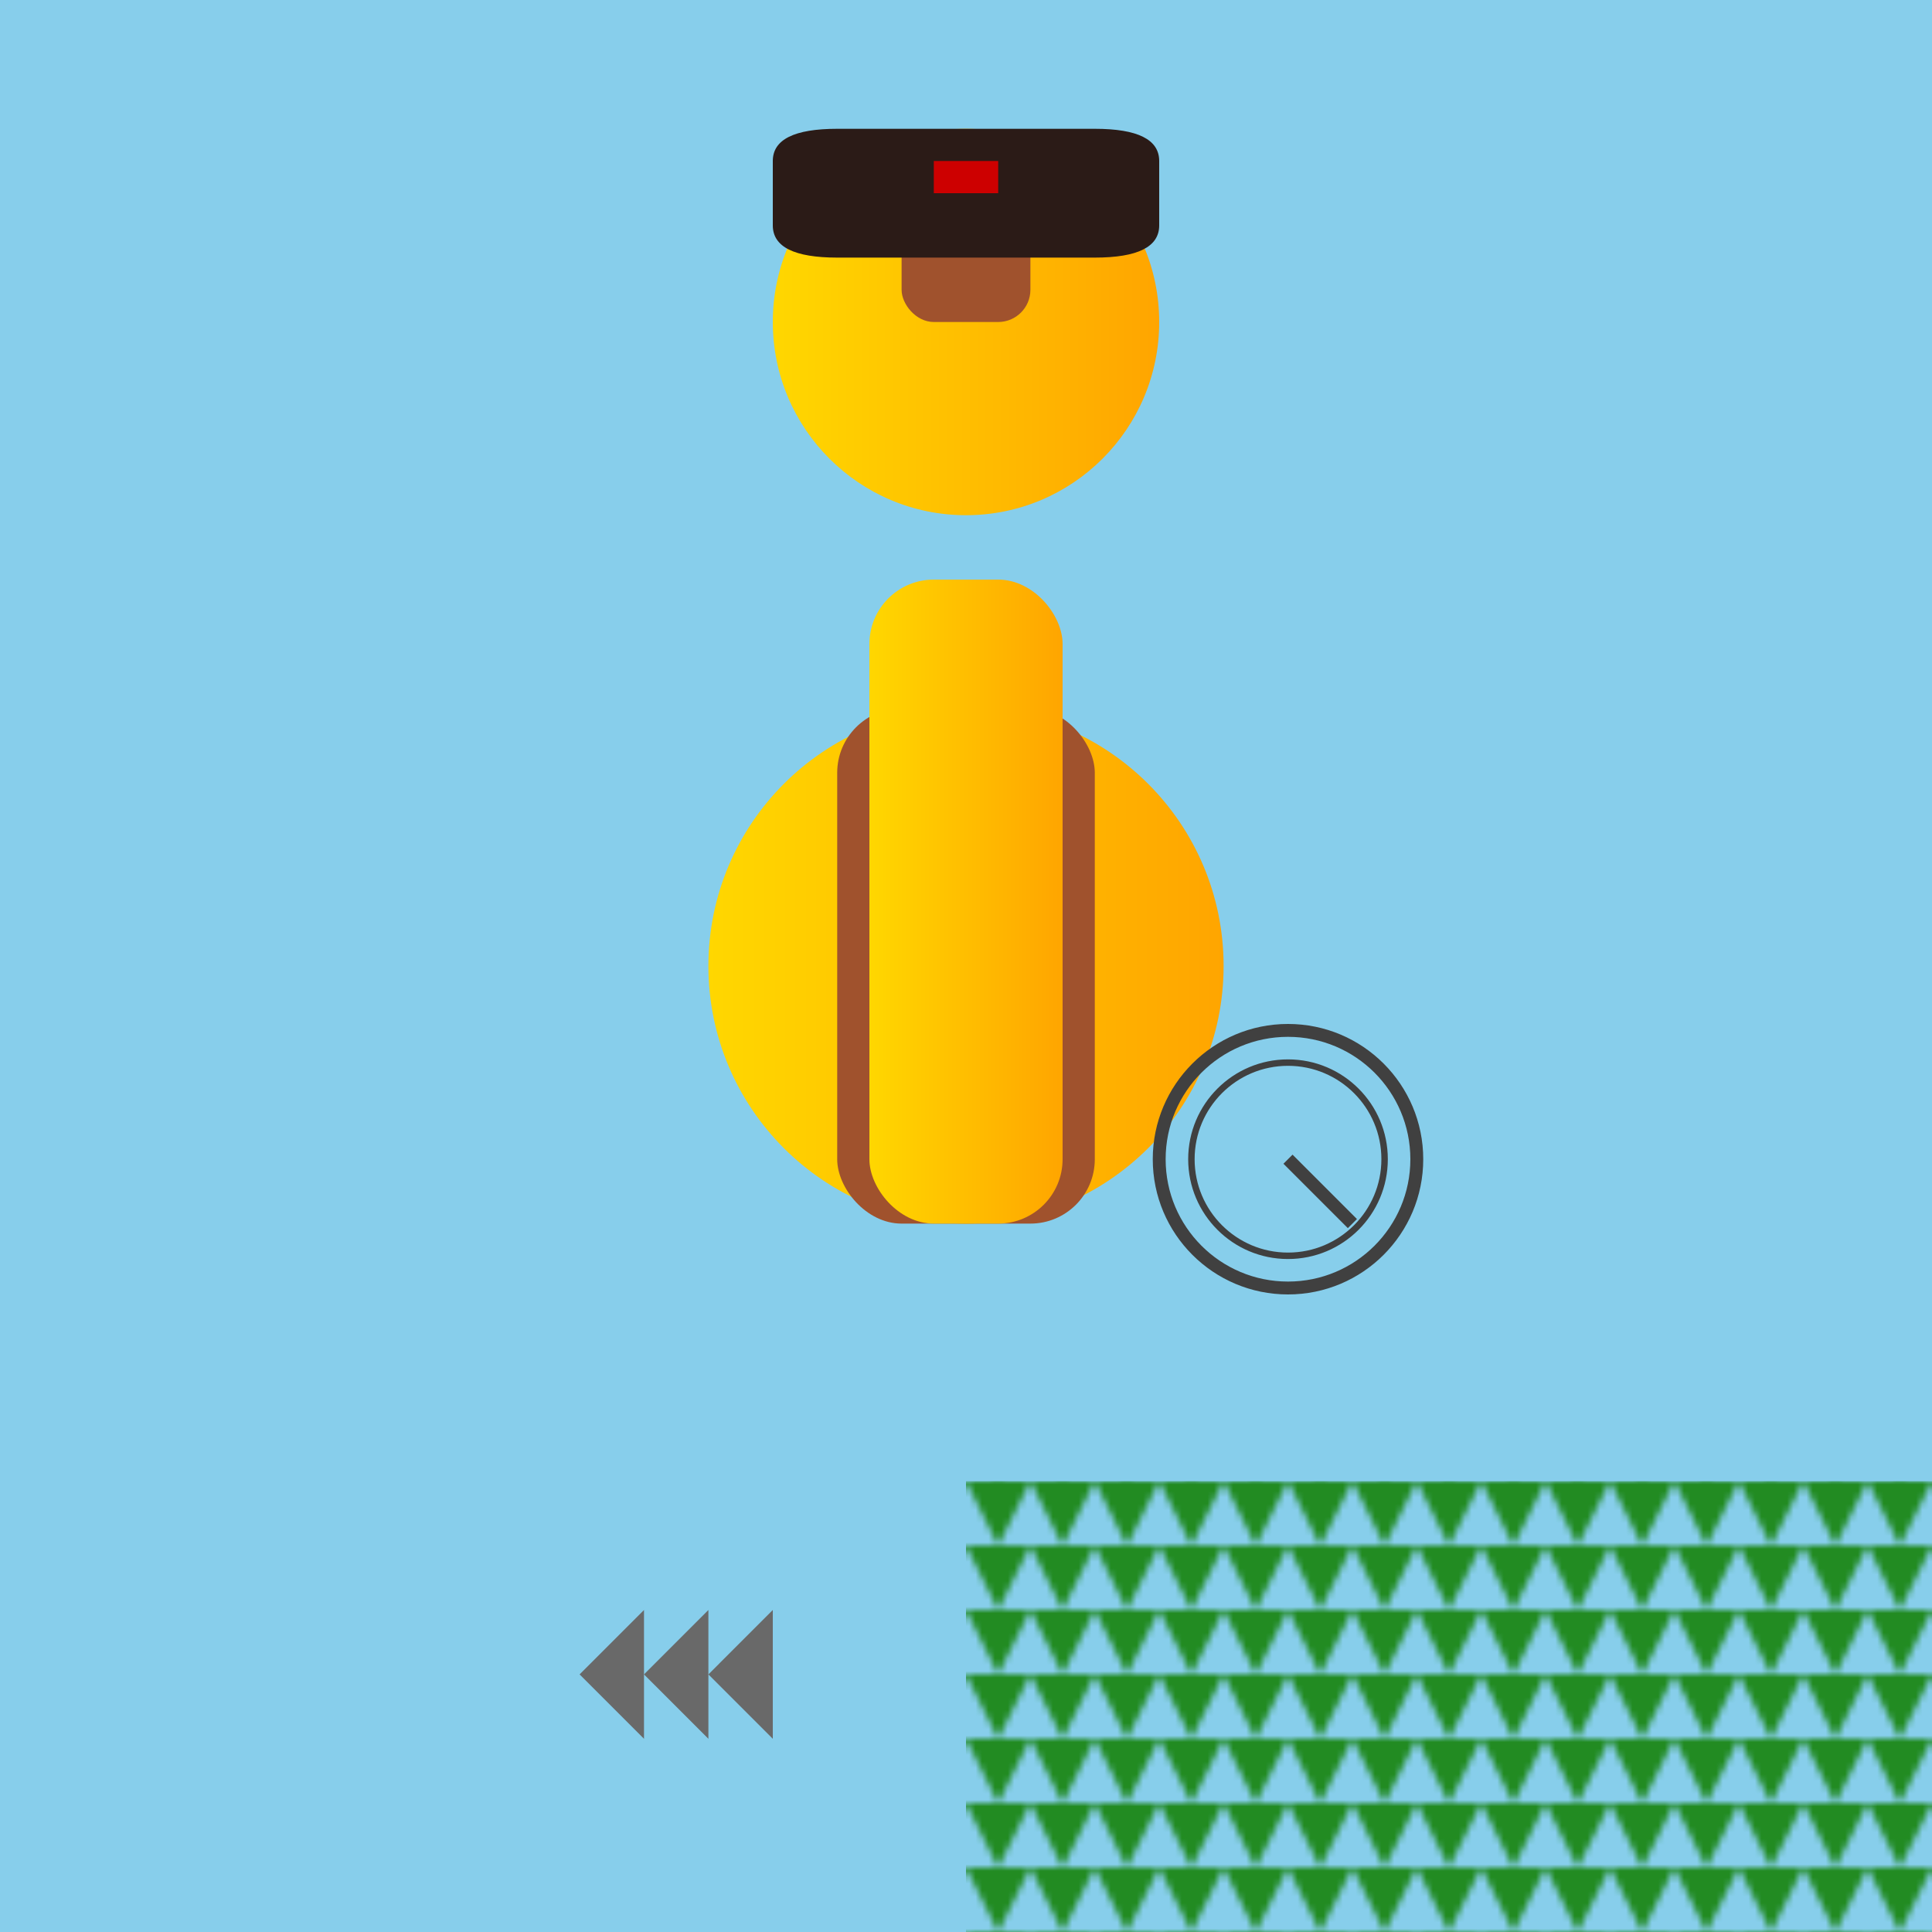 <svg viewBox="0 0 300 300" xmlns="http://www.w3.org/2000/svg">
  <defs>
    <linearGradient id="giraffeGradient">
      <stop offset="0%" stop-color="#FFD700"/>
      <stop offset="100%" stop-color="#FFA500"/>
    </linearGradient>
    <pattern id="grassPattern" width="10" height="10" patternUnits="userSpaceOnUse">
      <path d="M0 0 L5 10 L10 0 Z" fill="#228B22"/>
    </pattern>
  </defs>
  <rect width="300" height="300" fill="#87CEEB"/>
  <g transform="translate(150,150)">
    <!-- Giraffe Body -->
    <circle cx="0" cy="0" r="40" fill="url(#giraffeGradient)"/>
    <rect x="-20" y="-40" width="40" height="80" rx="10" fill="#A0522D"/>
    <!-- Neck -->
    <rect x="-15" y="-60" width="30" height="100" rx="10" fill="url(#giraffeGradient)"/>
    <!-- Head -->
    <circle cx="0" cy="-100" r="30" fill="url(#giraffeGradient)"/>
    <rect x="-10" y="-120" width="20" height="20" rx="5" fill="#A0522D"/>
    <!-- Detective Hat -->
    <path d="M-20-130 L20-130 Q30-130 30-125 L30-115 Q30-110 20-110 L-20-110 Q-30-110 -30-115 L-30-125 Q-30-130 -20-130 Z" fill="#2B1B17"/>
    <rect x="-5" y="-125" width="10" height="5" fill="#CD0000"/>
    <!-- Magnifying Glass -->
    <circle cx="50" cy="30" r="20" fill="none" stroke="#404040" stroke-width="2"/>
    <circle cx="50" cy="30" r="15" fill="none" stroke="#404040" stroke-width="1"/>
    <path d="M50,30 L60,40" stroke="#404040" stroke-width="2"/>
    <!-- Ant Parade -->
    <g transform="translate(0,100)">
      <path d="M-50,0 L-60,10 L-50,20 Z" fill="#696969"/>
      <path d="M-40,0 L-50,10 L-40,20 Z" fill="#696969"/>
      <path d="M-30,0 L-40,10 L-30,20 Z" fill="#696969"/>
    </g>
    <!-- Background Elements -->
    <rect width="300" height="100" y="80" fill="url(#grassPattern)"/>
    <circle cx="200" cy="-100" r="30" fill="#FFD700"/>
  </g>
</svg>
